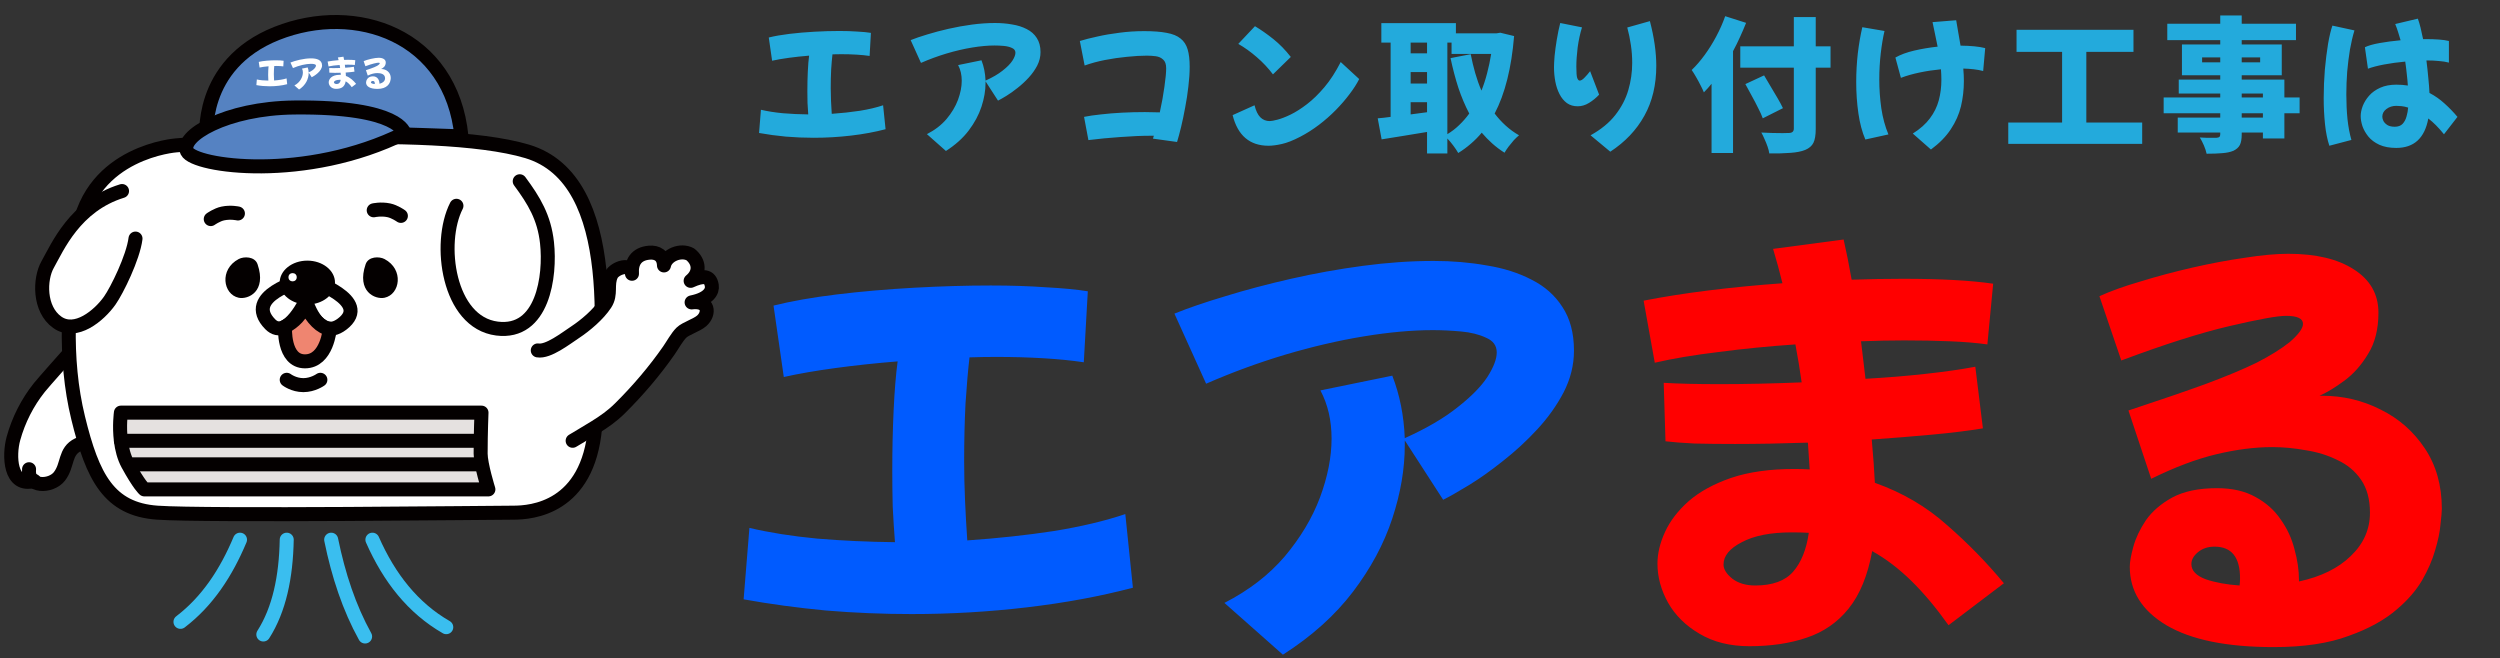 <svg width="224" height="59" viewBox="0 0 224 59" fill="none" xmlns="http://www.w3.org/2000/svg">
<rect x="0" y="0" width="224" height="59" fill="#333333" stroke="none"/>
<path d="M5.982 32.172C5.982 32.172 2.681 35.079 1.857 37.173C1.032 39.267 0.237 42.974 2.36 43.372C3.968 44.229 5.092 42.881 5.092 42.881C5.092 42.881 5.504 40.998 5.982 40.612C6.46 40.225 7.32 39.697 7.32 39.697L5.982 32.172Z" fill="white"/>
<path d="M15.793 13.024C15.793 13.024 8.181 13.565 7 20.749C6.072 26.388 5.7 32.106 7 37.437C8.299 42.768 9.767 45.627 14.094 45.935C18.42 46.244 44.378 45.935 46.001 45.935C47.624 45.935 52.685 45.547 53.321 38.287C53.958 31.026 55.735 16.114 47.237 13.565C38.739 11.016 15.793 13.024 15.793 13.024Z" fill="white" stroke="#040000" stroke-width="1.255" stroke-linecap="round" stroke-linejoin="round"/>
<path d="M40.897 18.439C39.193 21.771 40.154 28.885 44.531 29.44C48.641 29.962 49.339 24.73 49.012 21.753C48.764 19.484 47.853 17.976 46.567 16.24" stroke="#040000" stroke-width="1.255" stroke-linecap="round" stroke-linejoin="round"/>
<path d="M6.16 31.72C6.16 31.72 3.88 34.277 3.525 34.724C2.452 36.07 1.659 37.637 1.204 39.29C0.788 40.801 0.853 43.723 3.07 43.084" stroke="#040000" stroke-width="1.255" stroke-linecap="round" stroke-linejoin="round"/>
<path d="M2.604 42.042C2.427 43.735 4.587 43.642 5.326 42.682C6.123 41.647 5.759 40.443 7.001 39.845" stroke="#040000" stroke-width="1.255" stroke-linecap="round" stroke-linejoin="round"/>
<path d="M21.389 23.209C19.625 24.137 19.986 26.381 21.386 26.678C22.22 26.854 23.913 26.131 23.078 23.679C22.835 22.966 21.861 22.961 21.389 23.209Z" fill="#040000"/>
<path d="M34.45 23.209C36.214 24.137 35.852 26.381 34.453 26.678C33.618 26.854 31.926 26.131 32.76 23.679C33.004 22.966 33.978 22.961 34.45 23.209Z" fill="#040000"/>
<path d="M18.883 19.63C18.883 19.63 19.428 19.24 19.965 19.128C20.673 18.978 21.317 19.128 21.317 19.128" stroke="#040000" stroke-width="1.255" stroke-linecap="round" stroke-linejoin="round"/>
<path d="M35.919 19.345C35.919 19.345 35.374 18.955 34.838 18.843C34.13 18.693 33.485 18.843 33.485 18.843" stroke="#040000" stroke-width="1.255" stroke-linecap="round" stroke-linejoin="round"/>
<path d="M27.541 26.703C27.541 26.703 25.746 30.611 24.215 29.054C21.705 26.501 27.034 25.127 27.034 25.127L27.542 26.703H27.541Z" stroke="#040000" stroke-width="1.255" stroke-linecap="round" stroke-linejoin="round"/>
<path d="M27.328 26.688C27.328 26.688 28.412 30.743 30.653 29.039C33.39 26.958 27.834 25.112 27.834 25.112L27.326 26.688H27.328Z" stroke="#040000" stroke-width="1.255" stroke-linecap="round" stroke-linejoin="round"/>
<path d="M29.55 29.457C29.55 29.457 29.312 32.376 27.326 32.376C25.34 32.376 25.54 29.27 25.54 29.27C26.371 28.834 26.991 28.195 27.326 27.284C28.009 28.597 28.747 29.35 29.55 29.457Z" fill="#EF8570" stroke="#040000" stroke-width="1.255" stroke-linecap="round" stroke-linejoin="round"/>
<path d="M25.69 34.03C25.69 34.03 26.315 34.508 27.18 34.508C28.044 34.508 28.706 34.03 28.706 34.03" stroke="#040000" stroke-width="1.255" stroke-linecap="round" stroke-linejoin="round"/>
<path d="M18.501 12.501C18.501 12.501 17.713 5.805 24.804 2.991C31.894 0.177 40.446 3.16 41.345 12.219C38.138 12.108 27.842 11.713 25.253 11.938C22.665 12.163 18.501 12.501 18.501 12.501Z" fill="#5582C1" stroke="#040000" stroke-width="1.255" stroke-linecap="round" stroke-linejoin="round"/>
<path d="M36.227 11.939C36.227 11.939 35.921 9.534 26.381 9.632C20.212 9.697 16.085 12.221 16.76 13.57C17.435 14.92 27.394 16.328 36.227 11.939Z" fill="#5582C2" stroke="#040000" stroke-width="1.255" stroke-linecap="round" stroke-linejoin="round"/>
<path d="M48.185 31.397C49.115 31.557 50.692 30.322 51.517 29.777C52.472 29.146 53.606 28.183 54.233 27.229C54.816 26.339 54.341 25.524 54.779 24.623C55.072 24.021 56.588 23.475 56.625 24.53C56.553 23.525 56.982 22.742 58.174 22.639C58.862 22.579 59.467 22.89 59.492 23.783C59.679 22.857 60.998 22.316 61.858 22.794C62.661 23.447 62.776 24.428 61.881 25.164C62.962 24.671 63.636 24.658 63.779 25.602C63.85 26.076 63.521 26.779 61.968 27.094C63.564 26.894 63.587 28.116 62.876 28.743C62.416 29.146 61.445 29.428 61.057 29.804C60.668 30.181 60.257 30.932 59.939 31.39C58.663 33.228 57.135 35.017 55.532 36.602C54.837 37.288 54.133 37.778 53.32 38.284C52.747 38.641 51.309 39.494 51.309 39.494" fill="white"/>
<path d="M48.185 31.397C49.115 31.557 50.692 30.322 51.517 29.777C52.472 29.146 53.606 28.183 54.233 27.229C54.816 26.339 54.341 25.524 54.779 24.623C55.072 24.021 56.588 23.475 56.625 24.53C56.553 23.525 56.982 22.742 58.174 22.639C58.862 22.579 59.467 22.89 59.492 23.783C59.679 22.857 60.998 22.316 61.858 22.794C62.661 23.447 62.776 24.428 61.881 25.164C62.962 24.671 63.636 24.658 63.779 25.602C63.85 26.076 63.521 26.779 61.968 27.094C63.564 26.894 63.587 28.116 62.876 28.743C62.416 29.146 61.445 29.428 61.057 29.804C60.668 30.181 60.257 30.932 59.939 31.39C58.663 33.228 57.135 35.017 55.532 36.602C54.837 37.288 54.133 37.778 53.32 38.284C52.747 38.641 51.309 39.494 51.309 39.494" stroke="#040000" stroke-width="1.255" stroke-linecap="round" stroke-linejoin="round"/>
<path d="M10.833 36.973C10.833 36.973 10.666 38.158 10.833 39.496C10.921 40.205 11.104 40.96 11.456 41.605C12.47 43.462 12.934 43.849 12.934 43.849H43.76C43.76 43.849 43.065 41.621 43.065 40.647C43.065 38.773 43.142 36.972 43.142 36.972H10.833V36.973Z" fill="#E5E1E0" stroke="#040000" stroke-width="1.255" stroke-linecap="round" stroke-linejoin="round"/>
<path d="M10.834 39.496H42.781" stroke="#040000" stroke-width="1.255" stroke-linecap="round" stroke-linejoin="round"/>
<path d="M11.943 41.605H43.113" stroke="#040000" stroke-width="1.255" stroke-linecap="round" stroke-linejoin="round"/>
<path d="M10.934 17.116C6.718 18.416 5.145 22.154 4.269 23.702C3.537 24.993 3.472 27.694 5.128 28.875C6.784 30.056 8.902 28.25 9.827 26.942C10.483 26.013 11.926 23.079 12.141 21.376" fill="white"/>
<path d="M10.934 17.116C6.718 18.416 5.145 22.154 4.269 23.702C3.537 24.993 3.472 27.694 5.128 28.875C6.784 30.056 8.902 28.25 9.827 26.942C10.483 26.013 11.926 23.079 12.141 21.376" stroke="#040000" stroke-width="1.255" stroke-linecap="round" stroke-linejoin="round"/>
<path d="M25.73 7.544C25.265 7.667 24.714 7.731 24.161 7.731C23.756 7.731 23.348 7.696 22.971 7.626L23.013 7.119C23.301 7.186 23.664 7.218 24.044 7.221C24.031 7.059 24.026 6.883 24.026 6.714C24.026 6.416 24.042 6.13 24.064 5.94C23.754 5.965 23.463 6.003 23.258 6.051L23.184 5.545C23.564 5.45 24.204 5.403 24.726 5.403C25.007 5.403 25.254 5.42 25.412 5.445L25.384 5.948C25.215 5.923 24.997 5.91 24.764 5.91C24.701 5.91 24.637 5.91 24.574 5.913C24.552 6.096 24.536 6.363 24.536 6.648C24.536 6.834 24.542 7.028 24.557 7.211C24.987 7.183 25.394 7.119 25.678 7.024L25.732 7.546L25.73 7.544Z" fill="white"/>
<path d="M28.858 5.864C28.858 6.371 28.165 6.807 27.93 6.922L27.658 6.501V6.536C27.658 7.039 27.408 7.63 26.794 8.02L26.379 7.654C26.895 7.387 27.139 6.884 27.139 6.489C27.139 6.359 27.11 6.242 27.06 6.147L27.57 6.043C27.62 6.176 27.652 6.324 27.658 6.486C28.123 6.281 28.31 6.018 28.31 5.878C28.31 5.738 28.043 5.719 27.857 5.719C27.413 5.719 26.8 5.859 26.249 6.099L26.024 5.603C26.422 5.441 27.213 5.229 27.863 5.229C28.388 5.229 28.856 5.366 28.856 5.866L28.858 5.864Z" fill="white"/>
<path d="M31.909 7.512L31.516 7.811C31.342 7.564 31.167 7.392 30.974 7.286C30.883 7.806 30.559 7.961 30.105 7.961C29.69 7.961 29.453 7.661 29.453 7.376C29.453 7.091 29.721 6.704 30.424 6.704C30.463 6.704 30.498 6.704 30.533 6.708C30.529 6.641 30.526 6.578 30.519 6.518C30.336 6.524 30.161 6.528 30.003 6.528C29.791 6.528 29.613 6.521 29.51 6.51L29.496 6.095C29.598 6.101 29.733 6.105 29.893 6.105C30.066 6.105 30.269 6.101 30.476 6.091C30.463 6 30.448 5.908 30.431 5.823C30.055 5.848 29.688 5.893 29.435 5.953L29.356 5.513C29.635 5.46 29.986 5.418 30.341 5.39L30.274 5.147L30.774 5.08C30.793 5.165 30.812 5.26 30.831 5.365C30.957 5.362 31.081 5.358 31.194 5.358C31.457 5.358 31.682 5.372 31.834 5.393L31.792 5.823C31.644 5.805 31.434 5.795 31.204 5.795C31.106 5.795 31.001 5.798 30.898 5.801C30.911 5.89 30.919 5.978 30.929 6.068C31.227 6.05 31.509 6.02 31.707 5.983L31.761 6.42C31.556 6.451 31.272 6.48 30.973 6.5C30.986 6.616 30.991 6.721 30.994 6.806C31.387 6.948 31.672 7.228 31.909 7.517V7.512ZM30.526 7.154C30.488 7.151 30.448 7.151 30.406 7.151C30.106 7.151 29.921 7.259 29.921 7.379C29.921 7.449 30.013 7.527 30.146 7.527C30.389 7.527 30.491 7.388 30.526 7.154Z" fill="white"/>
<path d="M35.012 6.984C35.012 7.073 34.993 7.438 34.699 7.694C34.522 7.849 34.245 7.966 33.819 7.966C33.154 7.966 32.799 7.741 32.799 7.396C32.799 7.263 32.901 6.839 33.416 6.839C33.852 6.839 33.999 7.213 33.999 7.491V7.501C34.312 7.431 34.502 7.251 34.502 7.013C34.502 6.633 34.122 6.548 33.809 6.548C33.566 6.548 33.284 6.608 32.951 6.773L32.789 6.288C33.438 6.076 33.749 5.953 33.932 5.803C33.996 5.75 34.027 5.705 34.027 5.673C34.027 5.635 33.986 5.617 33.907 5.617C33.784 5.617 33.347 5.705 32.739 5.933L32.584 5.477C32.898 5.337 33.577 5.177 33.924 5.177C34.317 5.177 34.564 5.335 34.564 5.595C34.564 5.943 34.307 6.111 34.145 6.183H34.164C34.607 6.183 35.012 6.49 35.012 6.984ZM33.577 7.529C33.581 7.511 33.581 7.494 33.581 7.479C33.581 7.324 33.524 7.254 33.401 7.254C33.303 7.254 33.236 7.318 33.236 7.378C33.236 7.469 33.391 7.517 33.577 7.529Z" fill="white"/>
<path d="M21.505 48.356C20.269 51.3 18.606 53.859 16.17 55.718" stroke="#3ABEEF" stroke-width="1.255" stroke-linecap="round" stroke-linejoin="round"/>
<path d="M25.691 48.356C25.628 51.713 25.017 54.619 23.594 56.851" stroke="#3ABEEF" stroke-width="1.255" stroke-linecap="round" stroke-linejoin="round"/>
<path d="M29.673 48.356C30.326 51.557 31.3 54.481 32.713 57.03" stroke="#3ABEEF" stroke-width="1.255" stroke-linecap="round" stroke-linejoin="round"/>
<path d="M33.367 48.356C34.88 51.792 37.016 54.487 39.985 56.195" stroke="#3ABEEF" stroke-width="1.255" stroke-linecap="round" stroke-linejoin="round"/>
<path d="M27.537 27.284C28.906 27.284 30.016 26.404 30.016 25.318C30.016 24.233 28.906 23.352 27.537 23.352C26.169 23.352 25.059 24.233 25.059 25.318C25.059 26.404 26.169 27.284 27.537 27.284Z" fill="#040000"/>
<circle cx="26.217" cy="24.84" r="0.37" fill="white"/>
<path d="M68.011 11.915L68.18 9.835C68.769 9.974 69.428 10.078 70.156 10.147C70.884 10.208 71.638 10.242 72.418 10.251C72.392 9.913 72.37 9.571 72.353 9.224C72.344 8.869 72.34 8.518 72.34 8.171C72.34 7.556 72.353 6.971 72.379 6.416C72.405 5.853 72.444 5.376 72.496 4.986C71.855 5.038 71.248 5.103 70.676 5.181C70.104 5.259 69.606 5.346 69.181 5.441L68.882 3.361C69.402 3.231 70.017 3.123 70.728 3.036C71.447 2.949 72.197 2.884 72.977 2.841C73.757 2.798 74.502 2.776 75.213 2.776C75.794 2.776 76.327 2.793 76.812 2.828C77.306 2.854 77.713 2.893 78.034 2.945L77.917 5.012C77.57 4.96 77.18 4.921 76.747 4.895C76.314 4.869 75.854 4.856 75.369 4.856C75.118 4.856 74.858 4.86 74.589 4.869C74.546 5.242 74.507 5.692 74.472 6.221C74.446 6.75 74.433 7.304 74.433 7.885C74.433 8.266 74.442 8.652 74.459 9.042C74.476 9.432 74.498 9.818 74.524 10.199C75.408 10.138 76.249 10.047 77.046 9.926C77.843 9.796 78.537 9.631 79.126 9.432L79.347 11.577C78.394 11.828 77.362 12.019 76.253 12.149C75.152 12.279 74.034 12.344 72.899 12.344C72.067 12.344 71.235 12.309 70.403 12.24C69.58 12.162 68.782 12.054 68.011 11.915ZM84.755 13.527L83.052 12.019C83.763 11.655 84.348 11.204 84.807 10.667C85.266 10.121 85.609 9.549 85.834 8.951C86.059 8.344 86.172 7.772 86.172 7.235C86.172 6.706 86.064 6.238 85.847 5.831L87.94 5.402C88.157 5.957 88.278 6.563 88.304 7.222C88.937 6.936 89.448 6.637 89.838 6.325C90.237 6.013 90.527 5.718 90.709 5.441C90.891 5.155 90.982 4.917 90.982 4.726C90.982 4.527 90.878 4.384 90.67 4.297C90.471 4.202 90.228 4.141 89.942 4.115C89.656 4.089 89.383 4.076 89.123 4.076C88.516 4.076 87.845 4.137 87.108 4.258C86.371 4.379 85.609 4.557 84.82 4.791C84.04 5.025 83.273 5.307 82.519 5.636L81.596 3.595C82.003 3.43 82.497 3.261 83.078 3.088C83.667 2.906 84.304 2.737 84.989 2.581C85.674 2.425 86.371 2.299 87.082 2.204C87.793 2.109 88.482 2.061 89.149 2.061C89.686 2.061 90.198 2.104 90.683 2.191C91.177 2.269 91.615 2.408 91.996 2.607C92.377 2.798 92.676 3.062 92.893 3.4C93.118 3.738 93.231 4.163 93.231 4.674C93.231 5.09 93.131 5.493 92.932 5.883C92.733 6.264 92.477 6.624 92.165 6.962C91.853 7.3 91.519 7.608 91.164 7.885C90.817 8.162 90.488 8.396 90.176 8.587C89.864 8.778 89.613 8.921 89.422 9.016L88.304 7.287C88.304 7.339 88.304 7.387 88.304 7.43C88.304 8.115 88.183 8.825 87.94 9.562C87.697 10.299 87.316 11.009 86.796 11.694C86.276 12.379 85.596 12.99 84.755 13.527ZM97.521 12.552L97.131 10.472C97.547 10.385 98.05 10.312 98.639 10.251C99.228 10.182 99.861 10.13 100.537 10.095C101.222 10.06 101.902 10.043 102.578 10.043C102.803 10.043 103.029 10.047 103.254 10.056C103.479 10.056 103.7 10.06 103.917 10.069C104.099 9.246 104.238 8.479 104.333 7.768C104.437 7.049 104.489 6.498 104.489 6.117C104.489 5.753 104.398 5.493 104.216 5.337C104.043 5.172 103.822 5.073 103.553 5.038C103.284 5.003 103.02 4.986 102.76 4.986C102.231 4.986 101.638 5.021 100.979 5.09C100.329 5.151 99.67 5.246 99.003 5.376C98.344 5.506 97.738 5.671 97.183 5.87L96.754 3.673C97.205 3.534 97.733 3.4 98.34 3.27C98.947 3.131 99.605 3.019 100.316 2.932C101.027 2.837 101.759 2.789 102.513 2.789C103.336 2.789 104.012 2.841 104.541 2.945C105.07 3.04 105.481 3.209 105.776 3.452C106.079 3.686 106.292 4.011 106.413 4.427C106.534 4.834 106.595 5.35 106.595 5.974C106.595 6.529 106.556 7.122 106.478 7.755C106.409 8.379 106.313 9.003 106.192 9.627C106.079 10.251 105.958 10.832 105.828 11.369C105.698 11.906 105.577 12.357 105.464 12.721L103.306 12.422C103.332 12.335 103.358 12.249 103.384 12.162C103.315 12.162 103.245 12.162 103.176 12.162C102.309 12.162 101.373 12.201 100.368 12.279C99.371 12.348 98.422 12.439 97.521 12.552ZM114.057 6.663C113.632 6.1 113.147 5.584 112.601 5.116C112.064 4.648 111.513 4.254 110.95 3.933L112.445 2.347C112.982 2.668 113.533 3.053 114.096 3.504C114.659 3.955 115.179 4.488 115.656 5.103L114.057 6.663ZM116.501 12.253C115.868 12.582 115.318 12.799 114.85 12.903C114.382 13.007 113.988 13.059 113.667 13.059C111.977 13.059 110.902 12.145 110.443 10.316L112.406 9.432C112.527 9.926 112.701 10.286 112.926 10.511C113.151 10.736 113.433 10.849 113.771 10.849C113.91 10.849 114.144 10.806 114.473 10.719C114.802 10.632 115.192 10.481 115.643 10.264C116.102 10.039 116.592 9.727 117.112 9.328C117.632 8.929 118.152 8.422 118.672 7.807C119.192 7.192 119.677 6.442 120.128 5.558L121.779 7.079V7.092C121.571 7.508 121.285 7.954 120.921 8.431C120.566 8.908 120.154 9.384 119.686 9.861C119.227 10.329 118.724 10.771 118.178 11.187C117.641 11.594 117.082 11.95 116.501 12.253ZM135.663 3.231C135.429 6.091 134.848 8.405 133.921 10.173C134.224 10.572 134.558 10.936 134.922 11.265C135.286 11.594 135.68 11.88 136.105 12.123C135.966 12.236 135.81 12.383 135.637 12.565C135.472 12.756 135.316 12.946 135.169 13.137C135.022 13.336 134.9 13.518 134.805 13.683C134.406 13.432 134.038 13.154 133.7 12.851C133.371 12.556 133.059 12.236 132.764 11.889C132.469 12.244 132.144 12.574 131.789 12.877C131.442 13.18 131.065 13.458 130.658 13.709C130.545 13.51 130.398 13.289 130.216 13.046C130.043 12.812 129.865 12.6 129.683 12.409V13.748H127.863V11.824C127.152 11.945 126.442 12.062 125.731 12.175C125.029 12.288 124.383 12.392 123.794 12.487L123.443 10.602C123.616 10.585 123.798 10.567 123.989 10.55C124.188 10.524 124.392 10.498 124.6 10.472V3.816H123.768V2.074H130.45V2.984H134.103L134.428 2.932L135.663 3.231ZM129.683 12.019C130.064 11.794 130.415 11.525 130.736 11.213C131.065 10.901 131.369 10.554 131.646 10.173C131.273 9.462 130.948 8.695 130.671 7.872C130.402 7.04 130.168 6.152 129.969 5.207L131.776 4.856C131.889 5.437 132.023 6 132.179 6.546C132.335 7.092 132.521 7.616 132.738 8.119C132.937 7.625 133.106 7.105 133.245 6.559C133.392 6.004 133.514 5.428 133.609 4.83H130.06V3.816H129.683V12.019ZM126.394 3.816V4.778H127.863V3.816H126.394ZM126.394 7.482H127.863V6.455H126.394V7.482ZM127.863 10.056V9.159H126.394V10.251L127.863 10.056ZM144.282 13.592L142.514 12.123C143.45 11.603 144.187 11.001 144.724 10.316C145.27 9.623 145.66 8.877 145.894 8.08C146.128 7.283 146.245 6.468 146.245 5.636C146.245 5.099 146.206 4.566 146.128 4.037C146.05 3.5 145.942 2.975 145.803 2.464L147.831 1.892C148.212 3.348 148.403 4.683 148.403 5.896C148.403 7.603 148.048 9.094 147.337 10.368C146.635 11.642 145.617 12.717 144.282 13.592ZM141.357 9.523C140.984 9.523 140.664 9.428 140.395 9.237C140.126 9.038 139.905 8.769 139.732 8.431C139.559 8.093 139.433 7.716 139.355 7.3C139.277 6.884 139.238 6.455 139.238 6.013C139.238 5.788 139.255 5.458 139.29 5.025C139.333 4.583 139.398 4.098 139.485 3.569C139.572 3.04 139.676 2.538 139.797 2.061L141.747 2.451C141.574 3.014 141.444 3.617 141.357 4.258C141.279 4.899 141.24 5.467 141.24 5.961C141.24 6.49 141.266 6.832 141.318 6.988C141.379 7.144 141.452 7.222 141.539 7.222C141.66 7.222 141.803 7.135 141.968 6.962C142.141 6.789 142.31 6.594 142.475 6.377L143.281 8.483C143.004 8.778 142.7 9.025 142.371 9.224C142.05 9.423 141.712 9.523 141.357 9.523ZM156.45 2.048C156.285 2.464 156.103 2.889 155.904 3.322C155.713 3.747 155.505 4.167 155.28 4.583V13.709H153.356V7.508C153.139 7.777 152.91 8.032 152.667 8.275C152.606 8.119 152.511 7.915 152.381 7.664C152.251 7.404 152.112 7.148 151.965 6.897C151.818 6.637 151.688 6.429 151.575 6.273C151.974 5.892 152.359 5.445 152.732 4.934C153.113 4.414 153.46 3.859 153.772 3.27C154.093 2.672 154.361 2.065 154.578 1.45L156.45 2.048ZM164.016 6.065H162.69V11.538C162.69 12.101 162.621 12.522 162.482 12.799C162.343 13.076 162.096 13.289 161.741 13.436C161.394 13.575 160.952 13.661 160.415 13.696C159.886 13.739 159.258 13.757 158.53 13.748C158.504 13.566 158.452 13.362 158.374 13.137C158.296 12.912 158.205 12.686 158.101 12.461C158.006 12.236 157.91 12.041 157.815 11.876C158.136 11.893 158.465 11.906 158.803 11.915C159.141 11.924 159.444 11.928 159.713 11.928C159.982 11.919 160.168 11.915 160.272 11.915C160.575 11.915 160.727 11.785 160.727 11.525V6.065H155.93V4.154H160.727V1.528H162.69V4.154H164.016V6.065ZM157.945 10.602C157.85 10.333 157.711 10.026 157.529 9.679C157.356 9.324 157.165 8.96 156.957 8.587C156.758 8.206 156.567 7.855 156.385 7.534L158.062 6.754C158.244 7.057 158.439 7.387 158.647 7.742C158.864 8.097 159.072 8.448 159.271 8.795C159.47 9.133 159.631 9.432 159.752 9.692L157.945 10.602ZM170.321 6.975L169.827 5.155C170.286 4.895 170.85 4.687 171.517 4.531C172.193 4.375 172.891 4.258 173.61 4.18C173.541 3.825 173.467 3.465 173.389 3.101C173.311 2.737 173.233 2.364 173.155 1.983L175.274 1.814C175.343 2.195 175.408 2.577 175.469 2.958C175.538 3.339 175.603 3.716 175.664 4.089C176.583 4.098 177.319 4.171 177.874 4.31L177.692 6.364C177.441 6.295 177.163 6.243 176.86 6.208C176.565 6.173 176.249 6.152 175.911 6.143C175.946 6.533 175.963 6.906 175.963 7.261C175.963 8.041 175.876 8.795 175.703 9.523C175.53 10.242 175.226 10.927 174.793 11.577C174.368 12.227 173.775 12.834 173.012 13.397L171.387 11.967C172.046 11.551 172.557 11.096 172.921 10.602C173.294 10.108 173.558 9.571 173.714 8.99C173.87 8.409 173.948 7.798 173.948 7.157C173.948 6.854 173.935 6.537 173.909 6.208C173.268 6.269 172.635 6.364 172.011 6.494C171.387 6.624 170.824 6.784 170.321 6.975ZM167.136 12.5C166.85 11.833 166.642 11.053 166.512 10.16C166.382 9.259 166.317 8.323 166.317 7.352C166.317 6.485 166.365 5.627 166.46 4.778C166.564 3.929 166.698 3.149 166.863 2.438L168.852 2.776C168.713 3.365 168.601 4.037 168.514 4.791C168.427 5.545 168.384 6.321 168.384 7.118C168.384 7.985 168.445 8.847 168.566 9.705C168.696 10.563 168.908 11.343 169.203 12.045L167.136 12.5ZM191.94 10.979V12.89H179.941V10.979H184.764V4.648H180.682V2.672H191.16V4.648H186.935V10.979H191.94ZM206.045 10.147H204.68V12.409H202.756V11.876H200.858V12.032C200.858 12.457 200.802 12.777 200.689 12.994C200.576 13.211 200.381 13.384 200.104 13.514C199.827 13.627 199.497 13.696 199.116 13.722C198.743 13.757 198.275 13.774 197.712 13.774C197.669 13.557 197.586 13.306 197.465 13.02C197.344 12.743 197.222 12.509 197.101 12.318C197.283 12.327 197.474 12.335 197.673 12.344C197.881 12.344 198.072 12.344 198.245 12.344C198.418 12.344 198.54 12.344 198.609 12.344C198.73 12.335 198.813 12.309 198.856 12.266C198.908 12.223 198.934 12.145 198.934 12.032V11.876H195.125V10.537H198.934V10.147H193.864V8.73H198.934V8.379H195.216V7.131H198.934V6.741H195.502V3.985H198.934V3.595H194.189V2.126H198.934V1.385H200.858V2.126H205.72V3.595H200.858V3.985H204.446V6.741H200.858V7.131H204.68V8.73H206.045V10.147ZM198.934 5.584V5.142H197.309V5.584H198.934ZM200.858 5.142V5.584H202.509V5.142H200.858ZM200.858 8.73H202.756V8.379H200.858V8.73ZM202.756 10.147H200.858V10.537H202.756V10.147ZM214.703 13.254C214.105 13.254 213.598 13.159 213.182 12.968C212.775 12.777 212.45 12.535 212.207 12.24C211.964 11.937 211.787 11.625 211.674 11.304C211.57 10.975 211.518 10.676 211.518 10.407C211.518 10.121 211.579 9.818 211.7 9.497C211.83 9.168 212.021 8.86 212.272 8.574C212.532 8.279 212.866 8.041 213.273 7.859C213.68 7.677 214.161 7.586 214.716 7.586C215.071 7.586 215.414 7.612 215.743 7.664C215.726 7.369 215.695 7.04 215.652 6.676C215.617 6.312 215.57 5.926 215.509 5.519C214.842 5.58 214.209 5.666 213.611 5.779C213.022 5.892 212.541 6.017 212.168 6.156L211.895 4.232C212.198 4.085 212.64 3.959 213.221 3.855C213.802 3.751 214.426 3.669 215.093 3.608C215.024 3.365 214.95 3.123 214.872 2.88C214.794 2.629 214.707 2.386 214.612 2.152L216.64 1.671C216.727 1.905 216.809 2.182 216.887 2.503C216.965 2.815 217.039 3.149 217.108 3.504C217.186 3.504 217.26 3.504 217.329 3.504C217.762 3.504 218.161 3.517 218.525 3.543C218.889 3.569 219.188 3.612 219.422 3.673V5.61C219.171 5.541 218.872 5.493 218.525 5.467C218.187 5.432 217.823 5.415 217.433 5.415H217.407C217.476 5.952 217.533 6.472 217.576 6.975C217.628 7.478 217.663 7.928 217.68 8.327C218.174 8.587 218.625 8.903 219.032 9.276C219.448 9.649 219.834 10.047 220.189 10.472L218.98 12.032C218.737 11.729 218.499 11.46 218.265 11.226C218.031 10.992 217.801 10.788 217.576 10.615C217.255 12.374 216.298 13.254 214.703 13.254ZM208.71 13.059C208.528 12.513 208.398 11.867 208.32 11.122C208.242 10.368 208.203 9.588 208.203 8.782C208.203 7.924 208.238 7.075 208.307 6.234C208.385 5.393 208.48 4.626 208.593 3.933C208.714 3.24 208.844 2.694 208.983 2.295L210.959 2.724C210.803 3.235 210.669 3.807 210.556 4.44C210.452 5.073 210.37 5.731 210.309 6.416C210.257 7.101 210.231 7.785 210.231 8.47C210.231 9.241 210.266 9.978 210.335 10.68C210.413 11.382 210.53 12.002 210.686 12.539L208.71 13.059ZM213.455 10.459C213.455 10.572 213.49 10.702 213.559 10.849C213.637 10.988 213.758 11.109 213.923 11.213C214.088 11.308 214.304 11.356 214.573 11.356C214.876 11.356 215.11 11.269 215.275 11.096C215.44 10.914 215.557 10.693 215.626 10.433C215.704 10.164 215.752 9.9 215.769 9.64C215.552 9.571 215.353 9.527 215.171 9.51C214.989 9.493 214.833 9.484 214.703 9.484C214.365 9.484 214.07 9.579 213.819 9.77C213.576 9.952 213.455 10.182 213.455 10.459Z" fill="#23AADC"/>
<path d="M66.628 53.7L67.148 47.3C68.961 47.727 70.988 48.047 73.228 48.26C75.468 48.447 77.788 48.553 80.188 48.58C80.108 47.54 80.041 46.487 79.988 45.42C79.961 44.327 79.948 43.247 79.948 42.18C79.948 40.287 79.988 38.487 80.068 36.78C80.148 35.047 80.268 33.58 80.428 32.38C78.455 32.54 76.588 32.74 74.828 32.98C73.068 33.22 71.535 33.487 70.228 33.78L69.308 27.38C70.908 26.98 72.801 26.647 74.988 26.38C77.201 26.113 79.508 25.913 81.908 25.78C84.308 25.647 86.601 25.58 88.788 25.58C90.575 25.58 92.215 25.633 93.708 25.74C95.228 25.82 96.481 25.94 97.468 26.1L97.108 32.46C96.041 32.3 94.841 32.18 93.508 32.1C92.175 32.02 90.761 31.98 89.268 31.98C88.495 31.98 87.695 31.993 86.868 32.02C86.735 33.167 86.615 34.553 86.508 36.18C86.428 37.807 86.388 39.513 86.388 41.3C86.388 42.473 86.415 43.66 86.468 44.86C86.521 46.06 86.588 47.247 86.668 48.42C89.388 48.233 91.975 47.953 94.428 47.58C96.881 47.18 99.015 46.673 100.828 46.06L101.508 52.66C98.575 53.433 95.401 54.02 91.988 54.42C88.601 54.82 85.161 55.02 81.668 55.02C79.108 55.02 76.548 54.913 73.988 54.7C71.455 54.46 69.001 54.127 66.628 53.7ZM114.948 58.66L109.708 54.02C111.895 52.9 113.695 51.513 115.108 49.86C116.521 48.18 117.575 46.42 118.268 44.58C118.961 42.713 119.308 40.953 119.308 39.3C119.308 37.673 118.975 36.233 118.308 34.98L124.748 33.66C125.415 35.367 125.788 37.233 125.868 39.26C127.815 38.38 129.388 37.46 130.588 36.5C131.815 35.54 132.708 34.633 133.268 33.78C133.828 32.9 134.108 32.167 134.108 31.58C134.108 30.967 133.788 30.527 133.148 30.26C132.535 29.967 131.788 29.78 130.908 29.7C130.028 29.62 129.188 29.58 128.388 29.58C126.521 29.58 124.455 29.767 122.188 30.14C119.921 30.513 117.575 31.06 115.148 31.78C112.748 32.5 110.388 33.367 108.068 34.38L105.228 28.1C106.481 27.593 108.001 27.073 109.788 26.54C111.601 25.98 113.561 25.46 115.668 24.98C117.775 24.5 119.921 24.113 122.108 23.82C124.295 23.527 126.415 23.38 128.468 23.38C130.121 23.38 131.695 23.513 133.188 23.78C134.708 24.02 136.055 24.447 137.228 25.06C138.401 25.647 139.321 26.46 139.988 27.5C140.681 28.54 141.028 29.847 141.028 31.42C141.028 32.7 140.721 33.94 140.108 35.14C139.495 36.313 138.708 37.42 137.748 38.46C136.788 39.5 135.761 40.447 134.668 41.3C133.601 42.153 132.588 42.873 131.628 43.46C130.668 44.047 129.895 44.487 129.308 44.78L125.868 39.46C125.868 39.62 125.868 39.767 125.868 39.9C125.868 42.007 125.495 44.193 124.748 46.46C124.001 48.727 122.828 50.913 121.228 53.02C119.628 55.127 117.535 57.007 114.948 58.66Z" fill="#005BFF"/>
<path d="M156.748 57.9C155.015 57.9 153.521 57.527 152.268 56.78C151.041 56.06 150.108 55.14 149.468 54.02C148.828 52.873 148.508 51.7 148.508 50.5C148.508 49.593 148.735 48.647 149.188 47.66C149.641 46.673 150.348 45.753 151.308 44.9C152.295 44.047 153.561 43.353 155.108 42.82C156.681 42.287 158.575 42.02 160.788 42.02C161.241 42.02 161.695 42.033 162.148 42.06C162.095 41.233 162.041 40.433 161.988 39.66C159.641 39.74 157.468 39.78 155.468 39.78C154.135 39.78 152.921 39.767 151.828 39.74C150.761 39.687 149.895 39.62 149.228 39.54L149.068 34.3C150.348 34.38 152.015 34.42 154.068 34.42C156.361 34.42 158.815 34.367 161.428 34.26C161.268 33.113 161.081 31.98 160.868 30.86C158.495 31.02 156.201 31.247 153.988 31.54C151.775 31.807 149.868 32.127 148.268 32.5L147.268 26.94C149.028 26.593 150.975 26.287 153.108 26.02C155.268 25.753 157.468 25.54 159.708 25.38C159.468 24.393 159.188 23.367 158.868 22.3L165.188 21.46C165.428 22.5 165.668 23.7 165.908 25.06C167.508 25.007 169.041 24.98 170.508 24.98C173.895 24.98 176.588 25.127 178.588 25.42L178.068 30.86C177.135 30.727 176.028 30.633 174.748 30.58C173.468 30.527 172.095 30.5 170.628 30.5C169.375 30.5 168.081 30.527 166.748 30.58C166.881 31.673 167.015 32.793 167.148 33.94C169.041 33.833 170.828 33.687 172.508 33.5C174.215 33.313 175.708 33.1 176.988 32.86L177.668 38.38C176.388 38.593 174.881 38.78 173.148 38.94C171.415 39.1 169.601 39.247 167.708 39.38C167.841 40.847 167.935 42.14 167.988 43.26C170.468 44.14 172.628 45.407 174.468 47.06C176.335 48.687 178.028 50.42 179.548 52.26L174.588 56.02C173.468 54.447 172.348 53.113 171.228 52.02C170.108 50.927 168.948 50.047 167.748 49.38C167.348 51.567 166.641 53.287 165.628 54.54C164.641 55.767 163.388 56.633 161.868 57.14C160.375 57.647 158.668 57.9 156.748 57.9ZM154.428 50.58C154.428 51.007 154.695 51.433 155.228 51.86C155.761 52.26 156.441 52.46 157.268 52.46C158.815 52.46 159.948 52.047 160.668 51.22C161.388 50.393 161.855 49.233 162.068 47.74C161.588 47.713 161.081 47.7 160.548 47.7C158.655 47.7 157.161 47.993 156.068 48.58C154.975 49.14 154.428 49.807 154.428 50.58ZM203.708 57.98C199.521 57.98 196.321 57.327 194.108 56.02C191.921 54.713 190.828 52.967 190.828 50.78C190.828 50.353 190.935 49.753 191.148 48.98C191.361 48.207 191.735 47.42 192.268 46.62C192.828 45.82 193.615 45.14 194.628 44.58C195.668 44.02 197.001 43.74 198.628 43.74C200.015 43.74 201.175 44.007 202.108 44.54C203.041 45.047 203.788 45.713 204.348 46.54C204.935 47.367 205.348 48.26 205.588 49.22C205.855 50.18 205.988 51.1 205.988 51.98V52.1C207.961 51.673 209.508 50.913 210.628 49.82C211.775 48.727 212.348 47.433 212.348 45.94C212.348 44.74 212.081 43.753 211.548 42.98C211.015 42.207 210.308 41.62 209.428 41.22C208.575 40.793 207.628 40.5 206.588 40.34C205.575 40.153 204.575 40.06 203.588 40.06C202.041 40.06 200.375 40.273 198.588 40.7C196.801 41.127 194.855 41.86 192.748 42.9L190.708 36.78C193.455 35.873 195.748 35.087 197.588 34.42C199.455 33.727 200.988 33.087 202.188 32.5C203.388 31.887 204.375 31.273 205.148 30.66C205.948 29.967 206.348 29.42 206.348 29.02C206.348 28.54 205.841 28.3 204.828 28.3C204.055 28.3 202.361 28.607 199.748 29.22C197.135 29.833 193.908 30.86 190.068 32.3L188.108 26.54C189.095 26.087 190.321 25.647 191.788 25.22C193.255 24.767 194.801 24.353 196.428 23.98C198.055 23.607 199.615 23.313 201.108 23.1C202.628 22.86 203.935 22.74 205.028 22.74C207.508 22.74 209.468 23.207 210.908 24.14C212.375 25.073 213.108 26.367 213.108 28.02C213.108 29.487 212.801 30.713 212.188 31.7C211.601 32.687 210.895 33.487 210.068 34.1C209.241 34.713 208.495 35.167 207.828 35.46C207.908 35.46 207.988 35.46 208.068 35.46C209.935 35.46 211.681 35.873 213.308 36.7C214.935 37.5 216.255 38.66 217.268 40.18C218.281 41.7 218.788 43.5 218.788 45.58C218.788 45.847 218.748 46.313 218.668 46.98C218.615 47.647 218.455 48.42 218.188 49.3C217.948 50.153 217.561 51.047 217.028 51.98C216.495 52.887 215.761 53.74 214.828 54.54C213.708 55.527 212.241 56.34 210.428 56.98C208.641 57.647 206.401 57.98 203.708 57.98ZM196.348 50.54C196.348 51.127 196.775 51.58 197.628 51.9C198.481 52.193 199.495 52.38 200.668 52.46C200.695 52.247 200.708 52.033 200.708 51.82C200.708 49.927 199.948 48.98 198.428 48.98C197.815 48.98 197.308 49.153 196.908 49.5C196.535 49.82 196.348 50.167 196.348 50.54Z" fill="#FF0000"/>
</svg>
